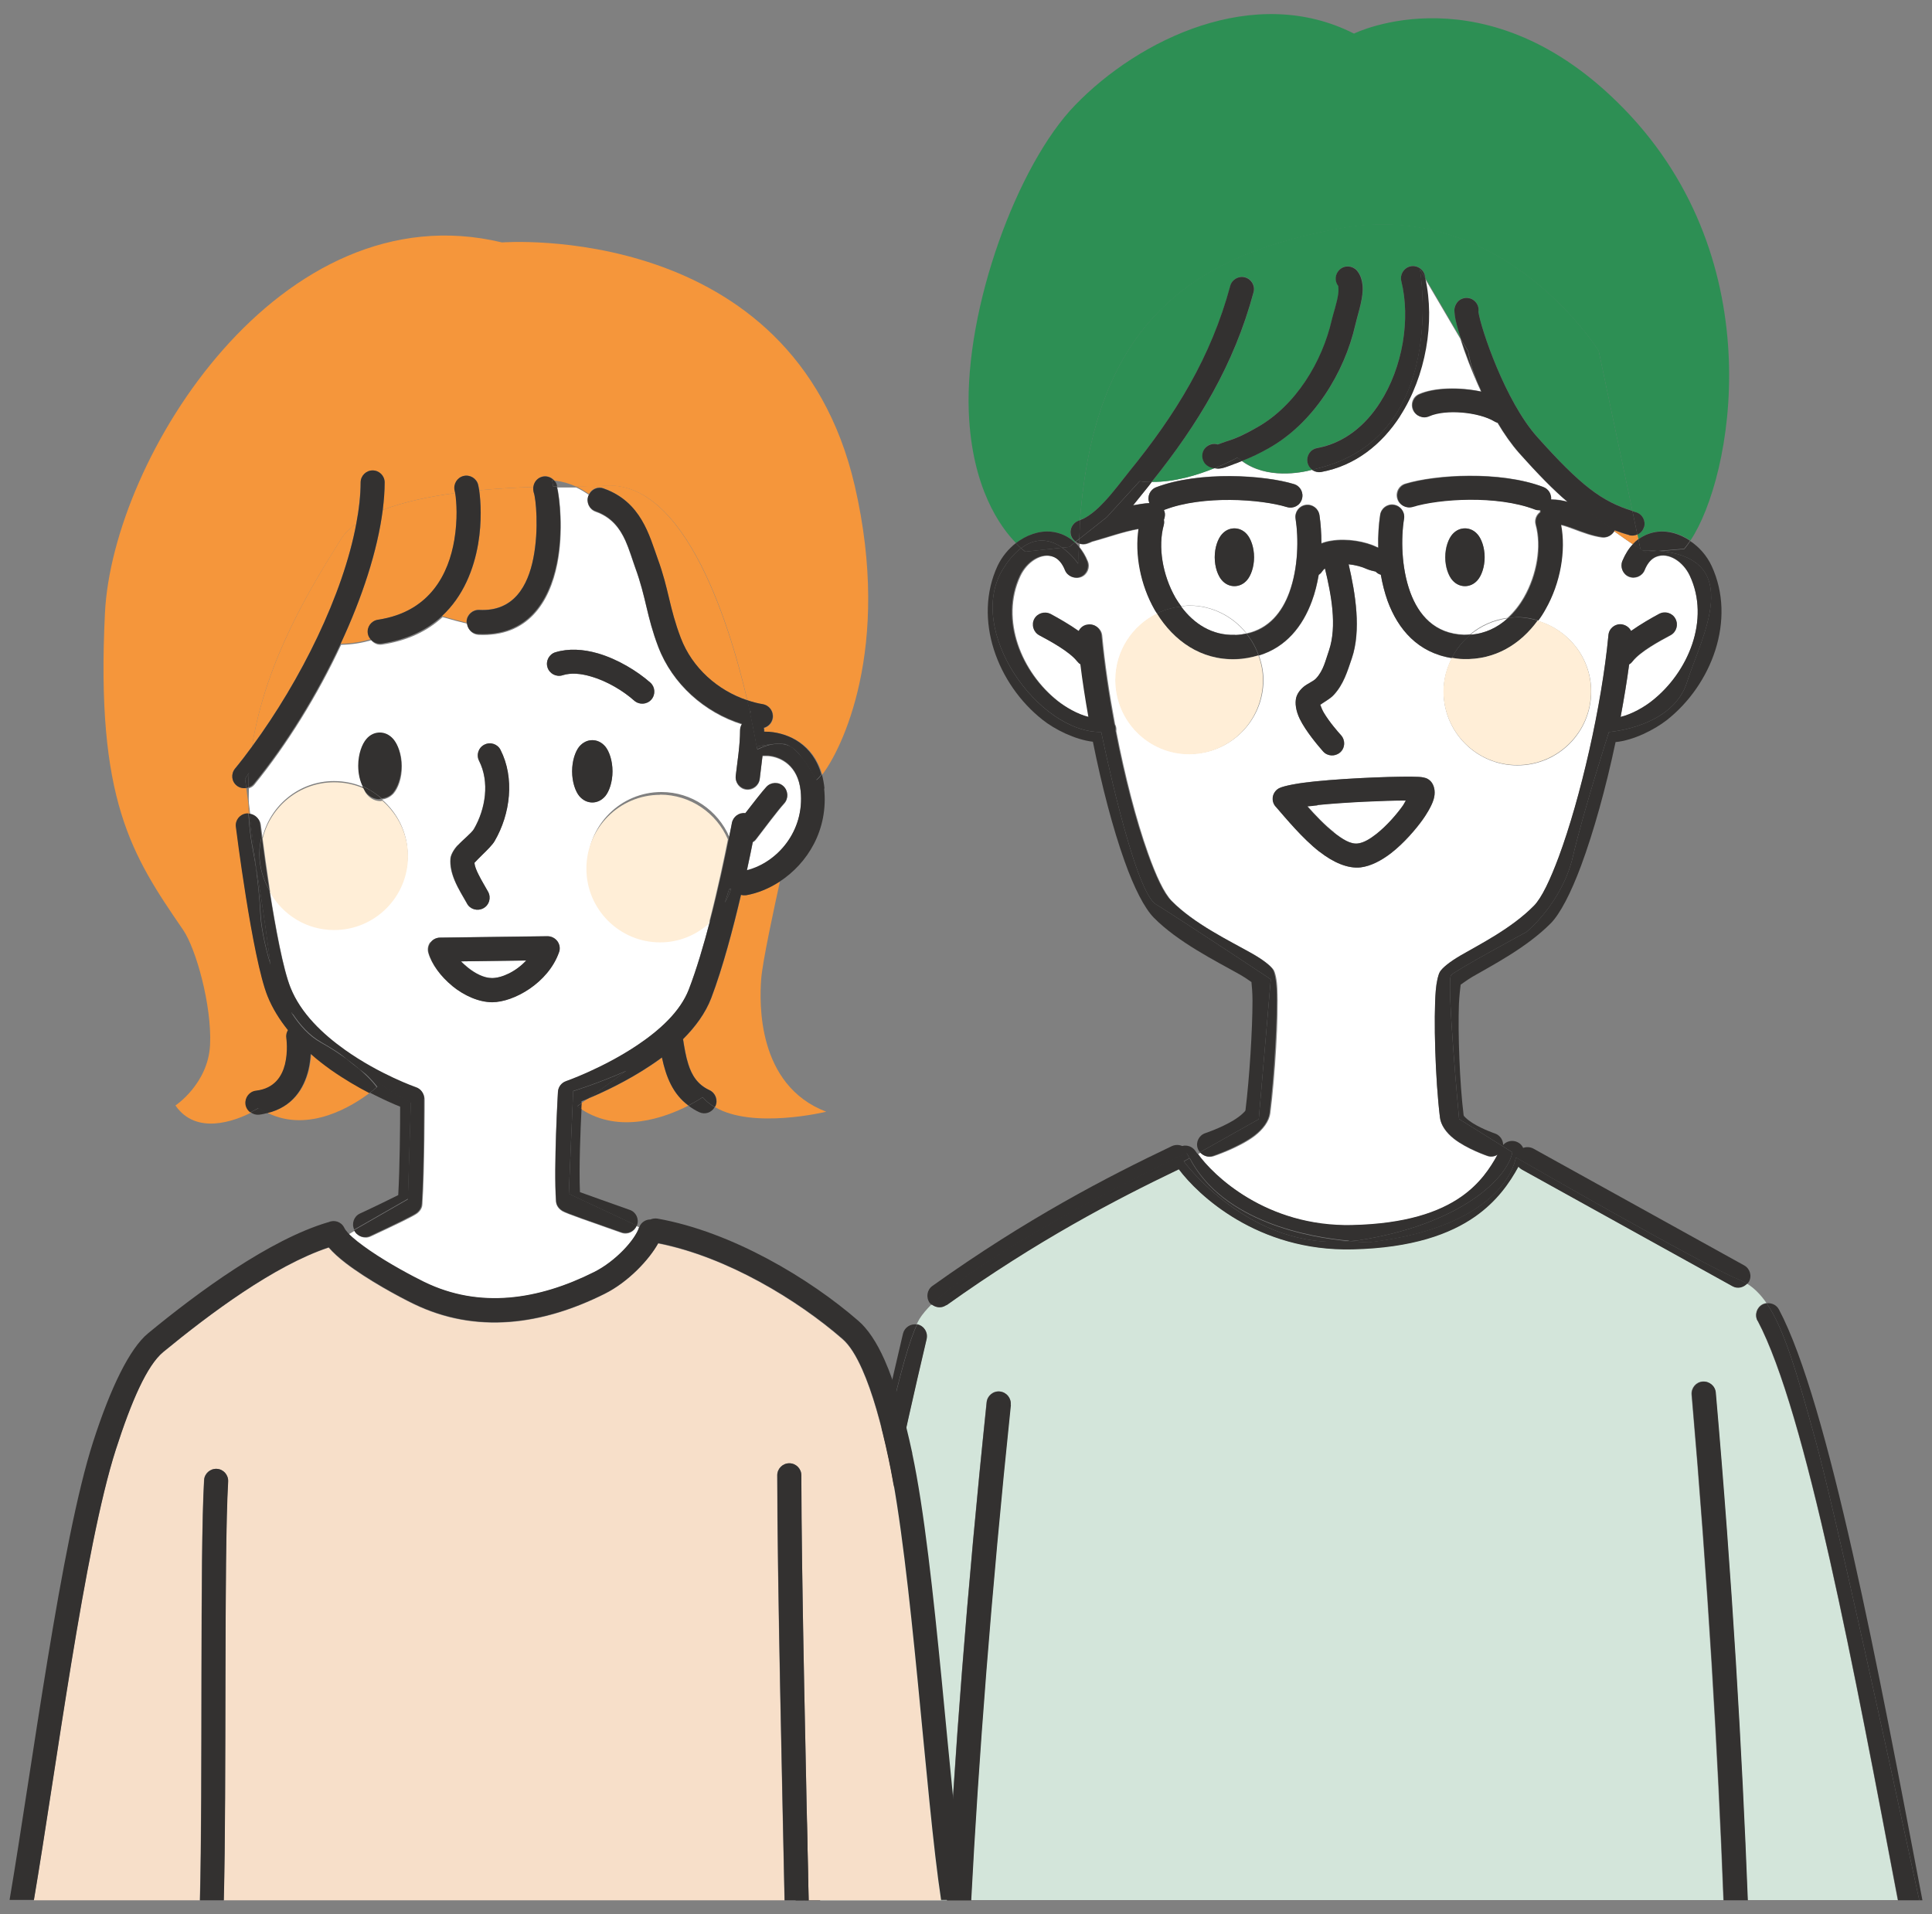 <svg width="111" height="110" viewBox="0 0 111 110" fill="none" xmlns="http://www.w3.org/2000/svg">
<rect x="0" y="0" width="111" height="110" fill="#808080" stroke="none"/>
<g clip-path="url(#clip0_2001_945)">
<path d="M77.69 70.41C80.75 70.34 82.69 69.67 83.97 68.77C85.02 68.03 85.61 67.15 86.04 66.36C85.87 66.46 85.66 66.5 85.46 66.43C85.46 66.43 84.28 66.03 83.53 65.44C83.08 65.09 82.78 64.65 82.73 64.22C82.46 62.01 82.36 58.52 82.49 56.93C82.53 56.39 82.63 56.02 82.72 55.87C82.86 55.63 83.28 55.29 83.91 54.92C85.01 54.28 86.84 53.37 88.13 52.06C88.58 51.6 89.06 50.58 89.56 49.24C90.81 45.88 92.03 40.59 92.41 36.51C92.45 36.13 92.78 35.85 93.16 35.89C93.41 35.91 93.61 36.06 93.71 36.27C94.26 35.88 94.88 35.53 95.32 35.29C95.66 35.11 96.08 35.24 96.26 35.57C96.44 35.91 96.31 36.33 95.98 36.51C95.34 36.85 94.24 37.45 93.8 38.01C93.74 38.08 93.68 38.14 93.6 38.19C93.47 39.17 93.3 40.19 93.11 41.21C93.77 41.05 94.47 40.64 94.91 40.29C97.01 38.64 98.26 35.62 97.09 33.1C96.71 32.28 95.86 31.72 95.16 32C94.88 32.11 94.65 32.37 94.49 32.77C94.35 33.12 93.94 33.29 93.59 33.15C93.24 33.01 93.07 32.6 93.21 32.25C93.37 31.85 93.58 31.53 93.82 31.28C93.53 31.09 93.16 30.83 92.73 30.52C92.6 30.77 92.32 30.93 92.02 30.89C91.47 30.81 90.93 30.61 90.4 30.41C90.15 30.32 89.9 30.22 89.65 30.17C89.94 31.67 89.63 33.53 88.76 35.04C88.63 35.26 88.49 35.47 88.35 35.68C90.12 36.19 91.42 37.81 91.42 39.74C91.42 42.08 89.52 43.98 87.18 43.98C84.84 43.98 82.94 42.08 82.94 39.74C82.94 39.04 83.12 38.4 83.42 37.82C81.47 37.51 80.33 36.17 79.73 34.54C79.55 34.06 79.42 33.54 79.34 33.03C79.23 33 79.12 32.94 79.04 32.85C78.93 32.83 78.66 32.76 78.53 32.7C78.25 32.57 77.88 32.47 77.49 32.43C77.88 34.13 78.22 36.23 77.67 37.84C77.41 38.6 77.2 39.32 76.64 39.93C76.53 40.05 76.36 40.17 76.18 40.29C76.09 40.34 75.96 40.44 75.86 40.5C75.9 40.61 75.98 40.81 76.06 40.95C76.38 41.49 76.86 42.04 77.06 42.26C77.31 42.55 77.29 42.98 77 43.24C76.71 43.49 76.28 43.47 76.02 43.18C75.75 42.88 75.03 42.03 74.68 41.31C74.46 40.85 74.39 40.41 74.48 40.09C74.54 39.87 74.68 39.65 74.92 39.46C75.13 39.28 75.48 39.14 75.62 38.99C76.05 38.53 76.16 37.96 76.36 37.39C76.84 35.98 76.49 34.15 76.13 32.67C76.06 32.72 76.01 32.78 75.96 32.85C75.91 32.93 75.84 32.99 75.77 33.04C75.68 33.55 75.56 34.06 75.38 34.54C74.85 35.99 73.89 37.2 72.33 37.67C72.49 38.11 72.59 38.58 72.59 39.07C72.59 41.41 70.69 43.31 68.35 43.31C66.01 43.31 64.11 41.41 64.11 39.07C64.11 37.4 65.09 35.96 66.5 35.27C66.45 35.19 66.4 35.12 66.36 35.05C65.54 33.62 65.21 31.86 65.44 30.4C64.53 30.56 63.66 30.89 62.76 31.13C62.66 31.18 62.56 31.22 62.46 31.25C62.31 31.3 62.17 31.29 62.03 31.25C62.03 31.31 62.03 31.38 62.03 31.44C62.21 31.66 62.38 31.93 62.51 32.26C62.65 32.61 62.48 33.02 62.13 33.16C61.78 33.3 61.37 33.13 61.23 32.78C61.07 32.38 60.84 32.12 60.56 32.01C59.86 31.73 59.01 32.29 58.63 33.11C57.46 35.62 58.71 38.65 60.81 40.3C61.24 40.64 61.92 41.05 62.58 41.21C62.4 40.19 62.24 39.17 62.12 38.19C62.05 38.15 61.98 38.09 61.93 38.02C61.5 37.46 60.39 36.86 59.75 36.52C59.41 36.34 59.29 35.92 59.47 35.58C59.65 35.24 60.07 35.12 60.41 35.3C60.86 35.54 61.48 35.9 62.02 36.28C62.12 36.08 62.33 35.93 62.57 35.9C62.95 35.86 63.29 36.14 63.33 36.52C63.48 38.12 63.74 39.87 64.07 41.62C64.11 41.69 64.13 41.76 64.14 41.84C64.14 41.9 64.15 41.96 64.14 42.02C64.64 44.6 65.29 47.13 65.97 49.03C66.43 50.33 66.89 51.32 67.34 51.78C68.63 53.09 70.67 54.08 71.89 54.76C72.59 55.15 73.05 55.52 73.19 55.75C73.27 55.9 73.37 56.27 73.39 56.82C73.47 58.39 73.26 61.86 72.99 63.96C72.93 64.42 72.59 64.9 72.06 65.3C71.16 65.97 69.73 66.44 69.73 66.44C69.46 66.53 69.17 66.44 68.99 66.23L68.84 66.31C69.7 67.53 72.76 70.53 77.73 70.42L77.69 70.41ZM73.3 46.35C73.16 46.19 73.1 45.97 73.14 45.76C73.18 45.55 73.32 45.37 73.52 45.28C73.81 45.14 74.58 44.99 75.56 44.9C77.62 44.69 80.67 44.59 81.52 44.64C81.73 44.65 81.87 44.69 81.93 44.71C82.13 44.78 82.22 44.91 82.28 44.99C82.43 45.22 82.48 45.56 82.37 45.94C82.24 46.36 81.88 46.9 81.75 47.09C81.35 47.65 80.68 48.44 79.93 49.02C79.36 49.46 78.75 49.77 78.18 49.84C77.45 49.93 76.61 49.56 75.82 48.94C74.84 48.17 73.91 47.04 73.31 46.35H73.3Z" fill="white"/>
<path d="M76.66 47.85C77.12 48.21 77.58 48.51 78.01 48.46C78.36 48.42 78.72 48.19 79.07 47.92C79.7 47.43 80.27 46.75 80.61 46.27C80.64 46.22 80.71 46.12 80.77 45.99C79.55 45.99 77.3 46.09 75.69 46.25C75.48 46.27 75.29 46.29 75.11 46.31C75.57 46.83 76.11 47.4 76.66 47.83V47.85Z" fill="white"/>
<path d="M80.44 23.91C79.39 25.54 77.86 26.76 75.91 27.12C75.72 27.16 75.53 27.11 75.38 27C74.71 27.18 72.77 27.55 71.34 26.49C71.18 26.55 71.04 26.62 70.87 26.67C70.7 26.72 70.38 26.88 70.12 26.91C70 26.93 69.89 26.91 69.78 26.9C68.82 27.29 67.48 27.71 66.17 27.69C66.1 27.78 66.04 27.86 65.97 27.95C65.7 28.28 65.41 28.65 65.1 29.03C65.41 28.97 65.72 28.92 66.04 28.9C66.04 28.9 66.04 28.88 66.03 28.88C65.89 28.52 66.07 28.12 66.43 27.99C68.91 27.05 72.65 27.29 74.34 27.81C74.71 27.92 74.91 28.31 74.8 28.67C74.69 29.04 74.3 29.24 73.94 29.13C72.44 28.67 69.12 28.44 66.92 29.28C66.9 29.28 66.88 29.29 66.87 29.3C66.91 29.38 66.93 29.46 66.93 29.55C66.93 29.66 66.91 29.77 66.87 29.86C66.89 29.96 66.89 30.07 66.86 30.17C66.52 31.41 66.79 33.03 67.53 34.33C67.63 34.51 67.75 34.68 67.87 34.84C68.02 34.82 68.17 34.79 68.33 34.79C69.67 34.79 70.85 35.42 71.62 36.39C72.91 36.11 73.66 35.15 74.07 34.03C74.6 32.59 74.61 30.89 74.43 29.79C74.37 29.41 74.63 29.06 75.01 29C75.39 28.94 75.74 29.2 75.8 29.58C75.87 30.05 75.92 30.61 75.91 31.21C76.09 31.14 76.28 31.09 76.48 31.06C77.39 30.91 78.45 31.1 79.12 31.43C79.14 31.43 79.16 31.45 79.18 31.45C79.16 30.75 79.21 30.11 79.29 29.57C79.35 29.19 79.7 28.93 80.08 28.99C80.46 29.05 80.72 29.4 80.66 29.78C80.49 30.89 80.5 32.58 81.02 34.02C81.5 35.32 82.42 36.41 84.11 36.46C84.23 36.46 84.35 36.46 84.47 36.44C85.07 35.94 85.8 35.61 86.61 35.5C86.98 35.16 87.3 34.75 87.55 34.31C88.29 33.01 88.56 31.39 88.22 30.15C88.14 29.87 88.25 29.58 88.47 29.42C88.47 29.4 88.47 29.38 88.47 29.36C88.47 29.34 88.47 29.32 88.47 29.3C88.37 29.31 88.26 29.3 88.15 29.26C85.95 28.42 82.64 28.65 81.13 29.11C80.76 29.22 80.38 29.02 80.27 28.65C80.16 28.28 80.36 27.9 80.73 27.79C82.43 27.27 86.16 27.03 88.64 27.97C88.94 28.08 89.12 28.39 89.08 28.69C89.11 28.69 89.13 28.69 89.16 28.69C89.45 28.69 89.74 28.74 90.03 28.82C89.24 28.15 88.36 27.25 87.25 26.01C86.82 25.52 86.4 24.92 86.02 24.28C85.95 24.26 85.89 24.24 85.83 24.2C84.93 23.66 83.05 23.48 82.08 23.9C81.73 24.05 81.32 23.9 81.17 23.55C81.02 23.2 81.17 22.79 81.52 22.64C82.4 22.25 83.86 22.23 85.08 22.49C85.07 22.46 85.05 22.43 85.04 22.4C85.03 22.38 85.02 22.35 85.01 22.33C84.53 21.29 84.15 20.27 83.9 19.47L81.85 15.98C82.41 18.46 81.9 21.59 80.4 23.9L80.44 23.91ZM71.64 33.34C71.43 33.58 71.17 33.68 70.92 33.68C70.67 33.68 70.41 33.58 70.2 33.34C69.98 33.09 69.79 32.6 69.79 32.02C69.79 31.44 69.98 30.95 70.2 30.7C70.41 30.46 70.67 30.36 70.92 30.36C71.17 30.36 71.43 30.46 71.64 30.7C71.86 30.95 72.05 31.44 72.05 32.02C72.05 32.6 71.86 33.09 71.64 33.34ZM83.44 30.7C83.65 30.46 83.91 30.36 84.16 30.36C84.41 30.36 84.67 30.46 84.88 30.7C85.1 30.95 85.29 31.44 85.29 32.02C85.29 32.6 85.1 33.09 84.88 33.34C84.67 33.58 84.41 33.68 84.16 33.68C83.91 33.68 83.65 33.58 83.44 33.34C83.22 33.09 83.03 32.6 83.03 32.02C83.03 31.44 83.22 30.95 83.44 30.7Z" fill="white"/>
<path d="M60.39 30.55C60.88 30.6 61.35 30.79 61.75 31.17L61.79 31.13C61.68 31.05 61.58 30.95 61.54 30.81C61.41 30.45 61.6 30.05 61.96 29.93C61.99 29.92 62.02 29.91 62.05 29.9C62.89 18.61 68.42 14.64 77.12 13.11C86.43 11.47 91.85 20.17 91.85 20.17L93.79 29.37C93.85 29.39 93.91 29.41 93.98 29.43C94.35 29.53 94.56 29.92 94.46 30.28C94.4 30.48 94.26 30.63 94.08 30.71L94.14 30.98C94.49 30.72 94.89 30.58 95.29 30.54C95.9 30.48 96.55 30.68 97.12 31.06C99.52 27.48 101.87 15.08 93.32 6.27C85.44 -1.86 77.79 1.93 77.79 1.93C72.08 -0.97 65.44 2.24 61.76 6.05C58.45 9.47 55.43 17.69 55.66 23.67C55.83 28.04 57.49 30.31 58.38 31.21C58.99 30.73 59.72 30.48 60.41 30.55H60.39Z" fill="#2D8F54"/>
<path d="M62.25 29.8C62.7 29.57 63.11 29.19 63.49 28.79C64.02 28.22 64.48 27.59 64.89 27.08C67.55 23.8 69.59 20.5 70.69 16.42C70.79 16.05 71.17 15.83 71.54 15.93C71.91 16.03 72.13 16.41 72.03 16.78C70.91 20.95 68.86 24.34 66.17 27.69C67.48 27.71 68.83 27.29 69.78 26.9C69.63 26.88 69.5 26.83 69.39 26.76C69.07 26.55 68.99 26.11 69.2 25.8C69.37 25.54 69.69 25.44 69.98 25.53C70.09 25.49 70.38 25.38 70.48 25.35C71.12 25.16 71.65 24.87 72.23 24.55C74.46 23.3 75.98 20.78 76.53 18.35C76.6 18.03 76.83 17.39 76.9 16.84C76.92 16.7 76.9 16.47 76.9 16.43C76.67 16.15 76.71 15.73 76.98 15.48C77.26 15.22 77.7 15.25 77.96 15.53C78.19 15.79 78.32 16.19 78.3 16.66C78.28 17.33 77.97 18.22 77.88 18.64C77.25 21.43 75.47 24.3 72.91 25.74C72.39 26.03 71.89 26.27 71.36 26.48C72.78 27.54 74.73 27.17 75.4 26.99C75.26 26.89 75.15 26.74 75.12 26.55C75.05 26.17 75.3 25.81 75.67 25.74C77.23 25.45 78.44 24.45 79.28 23.14C80.6 21.1 81.05 18.31 80.51 16.14C80.42 15.77 80.65 15.39 81.02 15.3C81.39 15.21 81.77 15.44 81.86 15.81C81.87 15.86 81.88 15.92 81.89 15.98L83.94 19.47C83.84 19.15 83.75 18.86 83.69 18.63C83.59 18.22 83.55 17.93 83.56 17.8C83.57 17.58 83.66 17.45 83.72 17.37C83.96 17.07 84.39 17.02 84.69 17.26C84.89 17.42 84.98 17.67 84.94 17.91C85.08 18.88 86.48 23.04 88.31 25.09C90.8 27.89 92.02 28.81 93.79 29.35L91.85 20.15C91.85 20.15 86.43 11.45 77.12 13.09C68.42 14.62 62.89 18.59 62.05 29.88C62.11 29.84 62.17 29.81 62.23 29.8H62.25Z" fill="#2D8F54"/>
<path d="M94.13 30.98L94.07 30.71C93.93 30.78 93.76 30.8 93.6 30.75C93.3 30.67 93.02 30.57 92.74 30.47C92.74 30.48 92.72 30.49 92.72 30.51C93.15 30.82 93.52 31.07 93.81 31.27C93.91 31.16 94.02 31.07 94.13 30.98Z" fill="#F5963B"/>
<path d="M85.05 22.35C85.05 22.35 85.07 22.4 85.08 22.42C85.07 22.4 85.06 22.37 85.05 22.35Z" fill="#F5963B"/>
<path d="M53.23 76.94C50.34 89.19 48.4 99.94 47.11 109.19H54.4C54.82 101.15 55.53 91.64 56.68 80.57C56.72 80.19 57.06 79.91 57.44 79.95C57.82 79.99 58.1 80.33 58.06 80.71C56.91 91.72 56.2 101.19 55.78 109.18H99.01C98.68 100.72 98.12 90.93 97.18 80.13C97.15 79.75 97.43 79.41 97.81 79.38C98.19 79.35 98.53 79.63 98.56 80.01C99.51 90.86 100.07 100.68 100.4 109.18H109.03C106.56 96.14 103.76 81.16 100.97 75.88C100.79 75.54 100.92 75.12 101.26 74.94C101.33 74.9 101.41 74.88 101.49 74.87C101.15 74.38 100.78 74.01 100.36 73.75C100.15 73.97 99.81 74.04 99.53 73.89L87.42 67.18C87.34 67.14 87.28 67.08 87.23 67.02C86.72 67.96 86 69 84.75 69.88C83.31 70.89 81.14 71.69 77.7 71.77C72.23 71.9 68.81 68.64 67.72 67.17C64.05 68.92 59.6 71.25 54.36 74.99C54.1 75.18 53.76 75.14 53.52 74.95C53.23 75.24 52.99 75.52 52.83 75.78C52.78 75.86 52.73 75.97 52.67 76.08C52.68 76.08 52.69 76.08 52.7 76.08C53.07 76.17 53.3 76.54 53.22 76.91L53.23 76.94Z" fill="#D3E5DA"/>
<path d="M68.32 34.8C68.16 34.8 68.02 34.83 67.86 34.85C68.58 35.83 69.63 36.53 70.97 36.48C71.2 36.48 71.41 36.44 71.61 36.4C70.83 35.43 69.65 34.8 68.32 34.8Z" fill="white"/>
<path d="M86.621 35.53C85.811 35.64 85.081 35.97 84.481 36.47C85.32 36.41 86.04 36.06 86.621 35.53Z" fill="white"/>
<path d="M68.18 66.25C68.23 66.36 68.3 66.45 68.35 66.56L68.8 66.31C68.76 66.25 68.72 66.2 68.69 66.15C68.52 65.89 68.21 65.77 67.92 65.85C67.74 65.77 67.53 65.77 67.34 65.85C63.58 67.64 58.99 70.02 53.57 73.89C53.26 74.11 53.19 74.54 53.41 74.86C53.45 74.91 53.49 74.94 53.54 74.98C56.92 71.58 68.18 66.26 68.18 66.26V66.25Z" fill="#333130"/>
<path d="M61.75 31.17L61.43 31.43L61.03 31.47C61.59 31.86 61.95 32.39 61.95 32.39C61.95 32.05 61.98 31.74 61.99 31.42C61.92 31.33 61.84 31.24 61.76 31.17H61.75Z" fill="#333130"/>
<path d="M110.27 109.19H110.45C107.93 95.96 105.05 80.62 102.21 75.25C102.07 74.98 101.78 74.85 101.5 74.89C102.49 76.33 103.22 78.8 104.32 82.81C105.37 86.63 108.32 100.13 110.27 109.19Z" fill="#333130"/>
<path d="M52.68 76.11C52.32 76.04 51.97 76.27 51.88 76.63C48.96 89 47.01 99.86 45.71 109.2H46.21C47.91 98.06 50.99 79.65 52.68 76.11Z" fill="#333130"/>
<path d="M94.27 31.62C94.27 31.62 94.32 31.62 94.35 31.62C94.32 31.6 94.29 31.58 94.26 31.56V31.62H94.27Z" fill="#333130"/>
<path d="M73.01 56.27C73.01 56.27 67.7 52.75 66.41 51.96C65.12 51.17 63.27 42.06 63.27 42.06C59.67 42.13 55.44 36.2 57.63 32.69C57.98 32.13 58.32 31.76 58.66 31.5C58.58 31.43 58.47 31.33 58.36 31.21C57.94 31.54 57.57 31.98 57.32 32.5C55.88 35.59 57.32 39.33 59.9 41.36C60.59 41.91 61.76 42.5 62.79 42.62C63.3 45.16 63.94 47.61 64.61 49.48C65.16 51.03 65.76 52.19 66.29 52.73C67.67 54.13 69.85 55.22 71.15 55.95C71.46 56.12 71.78 56.34 71.9 56.43C71.92 56.6 71.96 57.06 71.96 57.5C71.96 59.19 71.78 61.99 71.56 63.77C71.56 63.84 71.48 63.9 71.42 63.96C71.27 64.11 71.07 64.25 70.86 64.38C70.13 64.82 69.25 65.11 69.25 65.11C68.89 65.23 68.69 65.62 68.81 65.98C68.84 66.07 68.89 66.15 68.94 66.21L72.32 64.31L73.01 56.27Z" fill="#333130"/>
<path d="M95.25 31.65C100.36 32.08 97.7 36.7 96.93 39.18C96.11 41.81 92.44 42.06 92.44 42.06C92.44 42.06 91 46.51 90.37 49.21C89.74 51.9 87.7 53.55 87.7 53.55C87.7 53.55 83.64 55.74 83.37 56.03C83.09 56.32 83.83 64.3 83.83 64.3L86.89 66.21C86.62 67.67 83.97 70.36 77.99 71.28C77.82 71.31 77.66 71.31 77.5 71.32C78.2 71.38 78.65 71.39 78.65 71.39C86.61 70.46 87.09 66.51 87.09 66.51C87.09 66.51 97.8 72.67 99.84 73.5C100.03 73.58 100.2 73.67 100.37 73.78C100.41 73.74 100.45 73.7 100.48 73.65C100.67 73.32 100.54 72.89 100.21 72.71L88.1 66C87.91 65.9 87.69 65.89 87.51 65.96C87.45 65.82 87.34 65.7 87.19 65.63C86.9 65.49 86.56 65.56 86.36 65.79C86.36 65.5 86.18 65.23 85.89 65.13C85.89 65.13 85.2 64.9 84.62 64.54C84.46 64.44 84.31 64.33 84.19 64.21C84.15 64.17 84.1 64.13 84.09 64.08C83.86 62.22 83.76 59.4 83.82 57.7C83.84 57.23 83.9 56.74 83.92 56.58C84.02 56.51 84.32 56.29 84.59 56.13C85.76 55.45 87.71 54.45 89.1 53.05C89.63 52.51 90.25 51.33 90.84 49.74C91.56 47.8 92.27 45.25 92.82 42.64C93.86 42.54 95.05 41.93 95.76 41.38C98.34 39.35 99.77 35.61 98.34 32.52C98.06 31.92 97.62 31.43 97.11 31.09C97 31.26 96.88 31.42 96.77 31.55L95.25 31.68V31.65Z" fill="#333130"/>
<path d="M61.8 31.13C61.86 31.17 61.93 31.21 62 31.23C62 31.14 62 31.05 62.01 30.97L61.8 31.14V31.13Z" fill="#333130"/>
<path d="M75.81 48.94C76.6 49.56 77.44 49.92 78.17 49.84C78.74 49.77 79.35 49.46 79.92 49.02C80.66 48.44 81.34 47.65 81.74 47.09C81.88 46.9 82.24 46.36 82.36 45.94C82.48 45.56 82.42 45.22 82.27 44.99C82.22 44.91 82.12 44.79 81.92 44.71C81.86 44.69 81.72 44.65 81.51 44.64C80.66 44.59 77.6 44.69 75.55 44.9C74.57 45 73.8 45.15 73.51 45.28C73.32 45.37 73.18 45.55 73.13 45.76C73.09 45.97 73.14 46.19 73.29 46.35C73.89 47.04 74.82 48.17 75.8 48.94H75.81ZM75.69 46.26C77.3 46.1 79.55 46 80.77 46C80.7 46.12 80.64 46.23 80.61 46.28C80.27 46.76 79.7 47.43 79.07 47.93C78.72 48.2 78.36 48.43 78.01 48.47C77.58 48.52 77.13 48.22 76.66 47.86C76.11 47.43 75.57 46.86 75.11 46.34C75.29 46.32 75.48 46.3 75.69 46.28V46.26Z" fill="#333130"/>
<path d="M85.08 22.42C85.08 22.42 85.11 22.48 85.12 22.51C83.9 22.25 82.44 22.27 81.56 22.66C81.21 22.81 81.05 23.22 81.21 23.57C81.36 23.92 81.77 24.08 82.12 23.92C83.08 23.5 84.97 23.68 85.87 24.22C85.93 24.26 85.99 24.28 86.06 24.3C86.44 24.95 86.86 25.54 87.29 26.03C88.39 27.27 89.28 28.17 90.07 28.84C89.78 28.76 89.49 28.72 89.2 28.71C89.17 28.71 89.14 28.71 89.12 28.71C89.15 28.4 88.98 28.1 88.68 27.99C86.2 27.05 82.46 27.29 80.77 27.81C80.4 27.92 80.2 28.31 80.31 28.67C80.42 29.04 80.81 29.24 81.17 29.13C82.67 28.67 85.99 28.44 88.19 29.28C88.29 29.32 88.4 29.33 88.51 29.32C88.51 29.34 88.51 29.36 88.51 29.38C88.51 29.4 88.51 29.42 88.51 29.44C88.29 29.61 88.18 29.89 88.26 30.17C88.6 31.41 88.33 33.03 87.59 34.33C87.33 34.78 87.02 35.18 86.65 35.52C86.83 35.5 87.02 35.46 87.21 35.46C87.62 35.46 88.01 35.54 88.39 35.65C88.54 35.45 88.68 35.23 88.8 35.01C89.66 33.5 89.98 31.64 89.69 30.14C89.94 30.2 90.19 30.29 90.44 30.38C90.97 30.58 91.51 30.79 92.06 30.86C92.36 30.9 92.63 30.74 92.77 30.49C90.53 28.88 86.77 25.82 85.13 22.4L85.08 22.42Z" fill="#333130"/>
<path d="M69.68 66.42C69.68 66.42 71.1 65.94 72.01 65.28C72.54 64.89 72.89 64.41 72.94 63.94C73.2 61.85 73.41 58.37 73.34 56.8C73.31 56.25 73.22 55.88 73.14 55.73C73 55.49 72.54 55.13 71.84 54.74C70.62 54.05 68.58 53.07 67.29 51.76C66.84 51.31 66.39 50.31 65.92 49.01C65.24 47.11 64.59 44.58 64.09 42C64.09 41.94 64.09 41.88 64.09 41.82C64.08 41.74 64.05 41.67 64.02 41.6C63.69 39.86 63.43 38.1 63.28 36.5C63.24 36.12 62.91 35.84 62.52 35.88C62.27 35.9 62.07 36.05 61.97 36.26C61.42 35.87 60.8 35.52 60.36 35.28C60.02 35.1 59.6 35.23 59.42 35.56C59.24 35.9 59.37 36.32 59.7 36.5C60.34 36.84 61.44 37.44 61.88 38C61.94 38.07 62 38.13 62.07 38.17C62.19 39.15 62.35 40.17 62.53 41.19C61.88 41.03 61.2 40.62 60.76 40.28C58.66 38.63 57.41 35.61 58.58 33.09C58.96 32.27 59.81 31.71 60.51 31.99C60.79 32.1 61.02 32.36 61.18 32.76C61.32 33.11 61.73 33.28 62.08 33.14C62.43 33 62.6 32.59 62.46 32.24C62.33 31.91 62.16 31.65 61.98 31.42C61.97 31.75 61.94 32.05 61.94 32.39C61.94 32.39 61.58 31.86 61.02 31.47L58.9 31.7C58.9 31.7 58.81 31.63 58.66 31.5C58.32 31.76 57.98 32.13 57.63 32.69C55.44 36.2 59.67 42.12 63.27 42.06C63.27 42.06 65.12 51.17 66.41 51.96C67.7 52.75 73.01 56.27 73.01 56.27L72.32 64.31L68.94 66.21C69.12 66.42 69.41 66.51 69.68 66.42Z" fill="#333130"/>
<path d="M77.5 71.32C77.66 71.3 77.82 71.3 77.99 71.28C83.97 70.36 86.62 67.67 86.89 66.21L83.83 64.3C83.83 64.3 83.09 56.33 83.37 56.03C83.65 55.74 87.7 53.55 87.7 53.55C87.7 53.55 89.74 51.91 90.37 49.21C91 46.52 92.44 42.06 92.44 42.06C92.44 42.06 96.11 41.81 96.93 39.18C97.71 36.7 100.36 32.07 95.25 31.65L94.5 31.71C94.5 31.71 94.44 31.67 94.35 31.61C94.32 31.61 94.3 31.61 94.27 31.61V31.55C94.15 31.48 94 31.38 93.82 31.26C93.58 31.51 93.38 31.83 93.21 32.23C93.07 32.58 93.24 32.99 93.59 33.13C93.94 33.27 94.35 33.1 94.49 32.75C94.65 32.35 94.88 32.09 95.16 31.98C95.86 31.7 96.71 32.26 97.09 33.08C98.26 35.59 97.01 38.62 94.91 40.27C94.47 40.62 93.77 41.03 93.11 41.19C93.3 40.16 93.47 39.15 93.6 38.17C93.68 38.13 93.74 38.07 93.8 37.99C94.23 37.43 95.34 36.83 95.98 36.49C96.32 36.31 96.44 35.89 96.26 35.55C96.08 35.21 95.66 35.09 95.32 35.27C94.87 35.51 94.25 35.87 93.71 36.25C93.61 36.05 93.4 35.9 93.16 35.87C92.78 35.83 92.44 36.11 92.41 36.49C92.02 40.58 90.8 45.86 89.56 49.22C89.06 50.56 88.58 51.58 88.13 52.04C86.84 53.35 85.01 54.26 83.91 54.9C83.28 55.27 82.86 55.61 82.72 55.85C82.64 56 82.54 56.37 82.49 56.91C82.36 58.5 82.46 62 82.73 64.2C82.78 64.63 83.08 65.06 83.53 65.42C84.28 66.01 85.46 66.41 85.46 66.41C85.66 66.48 85.87 66.45 86.04 66.34C85.61 67.13 85.02 68.01 83.97 68.75C82.69 69.65 80.75 70.32 77.69 70.39C72.73 70.5 69.66 67.5 68.8 66.28L68.35 66.53C70.27 70.21 75.25 71.09 77.51 71.29L77.5 71.32Z" fill="#333130"/>
<path d="M70.92 30.36C70.67 30.36 70.41 30.46 70.2 30.7C69.98 30.95 69.79 31.44 69.79 32.02C69.79 32.6 69.98 33.09 70.2 33.34C70.41 33.58 70.67 33.68 70.92 33.68C71.17 33.68 71.43 33.58 71.64 33.34C71.86 33.09 72.05 32.6 72.05 32.02C72.05 31.44 71.86 30.95 71.64 30.7C71.43 30.46 71.17 30.36 70.92 30.36Z" fill="#333130"/>
<path d="M84.48 36.47C84.36 36.47 84.24 36.49 84.12 36.49C82.43 36.43 81.51 35.35 81.03 34.05C80.5 32.61 80.49 30.91 80.67 29.81C80.73 29.43 80.47 29.08 80.09 29.02C79.71 28.96 79.36 29.22 79.3 29.6C79.22 30.13 79.17 30.78 79.19 31.48C79.17 31.48 79.15 31.47 79.13 31.46C78.46 31.13 77.4 30.94 76.49 31.09C76.29 31.12 76.1 31.17 75.92 31.24C75.92 30.64 75.88 30.08 75.81 29.61C75.75 29.23 75.4 28.97 75.02 29.03C74.64 29.09 74.38 29.44 74.44 29.82C74.61 30.93 74.6 32.62 74.08 34.06C73.67 35.18 72.92 36.15 71.63 36.42C71.93 36.79 72.16 37.21 72.32 37.66C73.88 37.19 74.84 35.98 75.37 34.53C75.55 34.05 75.67 33.54 75.76 33.03C75.83 32.98 75.9 32.92 75.95 32.84C76 32.77 76.05 32.71 76.12 32.66C76.48 34.15 76.83 35.97 76.35 37.38C76.15 37.95 76.04 38.52 75.61 38.98C75.47 39.14 75.12 39.28 74.91 39.45C74.68 39.64 74.53 39.86 74.47 40.08C74.39 40.4 74.45 40.84 74.67 41.3C75.02 42.02 75.74 42.86 76.01 43.17C76.26 43.46 76.7 43.48 76.99 43.23C77.28 42.98 77.3 42.54 77.05 42.25C76.85 42.03 76.37 41.48 76.05 40.94C75.97 40.81 75.89 40.61 75.85 40.49C75.94 40.43 76.08 40.34 76.17 40.28C76.36 40.16 76.53 40.04 76.63 39.92C77.19 39.31 77.4 38.59 77.66 37.83C78.21 36.22 77.88 34.12 77.48 32.42C77.87 32.46 78.24 32.56 78.52 32.69C78.65 32.75 78.93 32.82 79.03 32.84C79.12 32.93 79.22 32.99 79.33 33.02C79.42 33.53 79.55 34.04 79.72 34.53C80.32 36.16 81.46 37.5 83.41 37.81C83.67 37.3 84.03 36.85 84.48 36.48V36.47Z" fill="#333130"/>
<path d="M75.91 27.12C77.86 26.76 79.38 25.54 80.44 23.91C81.93 21.6 82.45 18.48 81.89 15.99L81.57 15.45C81.57 15.45 83.28 25.13 75.63 26.93C75.63 26.93 75.54 26.96 75.39 27C75.54 27.1 75.72 27.15 75.92 27.12H75.91Z" fill="#333130"/>
<path d="M84.35 20.2L83.93 19.49C84.19 20.29 84.57 21.31 85.04 22.35C84.71 21.65 84.46 20.93 84.35 20.2Z" fill="#333130"/>
<path d="M84.17 33.68C84.42 33.68 84.68 33.58 84.89 33.34C85.11 33.09 85.3 32.6 85.3 32.02C85.3 31.44 85.11 30.95 84.89 30.7C84.68 30.46 84.42 30.36 84.17 30.36C83.92 30.36 83.66 30.46 83.45 30.7C83.23 30.95 83.04 31.44 83.04 32.02C83.04 32.6 83.23 33.09 83.45 33.34C83.66 33.58 83.92 33.68 84.17 33.68Z" fill="#333130"/>
<path d="M67.53 34.34C66.79 33.04 66.52 31.42 66.86 30.18C66.89 30.08 66.89 29.97 66.87 29.87C66.91 29.77 66.93 29.67 66.93 29.56C66.93 29.47 66.9 29.38 66.87 29.31C66.89 29.31 66.91 29.3 66.92 29.29C69.12 28.45 72.43 28.68 73.94 29.14C74.31 29.25 74.69 29.05 74.8 28.68C74.91 28.31 74.71 27.93 74.34 27.82C72.64 27.3 68.91 27.06 66.43 28C66.07 28.14 65.89 28.54 66.03 28.89C66.03 28.89 66.03 28.91 66.04 28.91C65.72 28.93 65.41 28.98 65.1 29.04C65.41 28.66 65.7 28.29 65.97 27.96C66.04 27.87 66.1 27.79 66.17 27.7C65.94 27.7 65.7 27.69 65.48 27.65L63.59 29.72L62.01 30.97C62.01 31.06 62.01 31.15 62 31.23C62.14 31.27 62.28 31.28 62.43 31.23C62.53 31.19 62.63 31.15 62.73 31.11C63.63 30.86 64.5 30.54 65.41 30.38C65.19 31.84 65.51 33.59 66.33 35.03C66.37 35.11 66.43 35.18 66.47 35.25C66.9 35.04 67.37 34.91 67.87 34.85C67.75 34.69 67.64 34.52 67.53 34.34Z" fill="#333130"/>
<path d="M70.88 26.67C71.05 26.62 71.2 26.55 71.35 26.49C71.27 26.43 71.18 26.36 71.1 26.29C71.1 26.29 70.57 26.59 69.78 26.91C69.89 26.93 70 26.94 70.12 26.92C70.39 26.88 70.71 26.73 70.87 26.68L70.88 26.67Z" fill="#333130"/>
<path d="M95.28 30.55C94.88 30.59 94.48 30.73 94.13 30.99L94.25 31.57C94.25 31.57 94.32 31.61 94.34 31.63C94.67 31.63 94.96 31.63 95.24 31.66L96.76 31.53C96.87 31.4 96.99 31.24 97.1 31.07C96.53 30.69 95.88 30.49 95.27 30.55H95.28Z" fill="#333130"/>
<path d="M94.46 30.28C94.56 29.91 94.35 29.53 93.98 29.43C93.92 29.41 93.86 29.39 93.79 29.37L94.07 30.72C94.25 30.64 94.39 30.49 94.45 30.29L94.46 30.28Z" fill="#333130"/>
<path d="M62.06 29.89C62.06 29.89 62 29.91 61.97 29.92C61.61 30.05 61.42 30.44 61.55 30.8C61.6 30.94 61.69 31.04 61.8 31.12L62.01 30.95C62.03 30.59 62.04 30.22 62.06 29.88V29.89Z" fill="#333130"/>
<path d="M58.67 31.5C59.59 30.8 60.43 31.05 61.03 31.47L61.43 31.43L61.75 31.17C61.35 30.79 60.87 30.6 60.39 30.55C59.71 30.48 58.97 30.74 58.36 31.21C58.48 31.33 58.58 31.43 58.66 31.5H58.67Z" fill="#333130"/>
<path d="M94.5 31.72L95.25 31.66C94.97 31.64 94.67 31.62 94.35 31.63C94.44 31.69 94.5 31.73 94.5 31.73V31.72Z" fill="#333130"/>
<path d="M63.58 29.72L65.47 27.65C65.7 27.68 65.93 27.7 66.16 27.7C68.85 24.35 70.9 20.95 72.02 16.79C72.12 16.42 71.9 16.04 71.53 15.94C71.16 15.84 70.78 16.06 70.68 16.43C69.58 20.51 67.55 23.81 64.88 27.09C64.47 27.6 64 28.24 63.48 28.8C63.1 29.21 62.69 29.58 62.24 29.81C62.17 29.83 62.11 29.86 62.06 29.89C62.03 30.23 62.03 30.61 62.01 30.96L63.59 29.71L63.58 29.72Z" fill="#333130"/>
<path d="M93.6 30.75C93.76 30.8 93.93 30.77 94.07 30.71L93.79 29.36C92.03 28.82 90.81 27.9 88.31 25.1C86.48 23.05 85.08 18.88 84.94 17.92C84.98 17.68 84.89 17.43 84.69 17.27C84.39 17.03 83.95 17.08 83.72 17.38C83.66 17.46 83.57 17.6 83.56 17.81C83.56 17.94 83.58 18.23 83.69 18.64C83.75 18.87 83.83 19.16 83.94 19.48L84.36 20.19C84.48 20.91 84.72 21.63 85.05 22.34C85.06 22.36 85.07 22.39 85.08 22.41C86.72 25.83 90.48 28.89 92.72 30.5C92.72 30.49 92.74 30.48 92.74 30.46C93.02 30.56 93.3 30.66 93.6 30.74V30.75Z" fill="#333130"/>
<path d="M71.35 26.49C71.89 26.28 72.39 26.04 72.9 25.75C75.46 24.31 77.24 21.43 77.87 18.65C77.96 18.23 78.27 17.34 78.29 16.67C78.3 16.19 78.18 15.8 77.95 15.54C77.69 15.26 77.26 15.23 76.97 15.49C76.7 15.74 76.66 16.15 76.89 16.44C76.89 16.48 76.91 16.7 76.89 16.85C76.82 17.4 76.59 18.04 76.52 18.36C75.97 20.78 74.45 23.31 72.22 24.56C71.64 24.89 71.11 25.17 70.47 25.36C70.37 25.39 70.08 25.5 69.97 25.54C69.69 25.45 69.37 25.56 69.19 25.81C68.98 26.13 69.06 26.56 69.38 26.77C69.49 26.85 69.63 26.89 69.77 26.91C70.56 26.59 71.09 26.29 71.09 26.29C71.17 26.36 71.26 26.43 71.34 26.49H71.35Z" fill="#333130"/>
<path d="M93.81 31.27C93.99 31.39 94.14 31.49 94.25 31.56L94.13 30.98C94.02 31.06 93.91 31.16 93.81 31.27Z" fill="#333130"/>
<path d="M81.57 15.45L81.889 15.99C81.879 15.94 81.87 15.88 81.859 15.82C81.769 15.45 81.389 15.22 81.019 15.31C80.65 15.4 80.419 15.78 80.51 16.15C81.049 18.32 80.6 21.11 79.279 23.15C78.439 24.46 77.23 25.46 75.669 25.75C75.29 25.82 75.049 26.18 75.12 26.56C75.15 26.74 75.26 26.9 75.4 27C75.549 26.96 75.639 26.93 75.639 26.93C83.29 25.13 81.579 15.45 81.579 15.45H81.57Z" fill="#333130"/>
<path d="M58.67 31.5C58.82 31.63 58.91 31.7 58.91 31.7L61.03 31.47C60.43 31.05 59.59 30.8 58.67 31.5Z" fill="#333130"/>
<path d="M54.37 75.01C59.61 71.27 64.06 68.95 67.73 67.19C68.83 68.66 72.25 71.92 77.71 71.79C81.15 71.71 83.32 70.91 84.76 69.9C86.01 69.02 86.73 67.97 87.24 67.04C87.29 67.1 87.36 67.16 87.43 67.2L99.54 73.91C99.82 74.07 100.16 73.99 100.37 73.77C100.2 73.66 100.03 73.57 99.84 73.49C97.8 72.67 87.09 66.5 87.09 66.5C87.09 66.5 86.61 70.45 78.65 71.38C78.65 71.38 78.2 71.38 77.5 71.31C71.79 71.87 68.01 66.73 68.01 66.73L68.34 66.54C68.29 66.44 68.22 66.34 68.17 66.23C68.17 66.23 56.91 71.55 53.53 74.95C53.77 75.15 54.11 75.18 54.37 74.99V75.01Z" fill="#333130"/>
<path d="M98.58 80.02C98.55 79.64 98.21 79.36 97.83 79.39C97.45 79.42 97.17 79.76 97.2 80.14C98.14 90.94 98.71 100.72 99.03 109.19H100.42C100.09 100.69 99.53 90.87 98.58 80.02Z" fill="#333130"/>
<path d="M47.12 109.19C48.41 99.94 50.35 89.19 53.24 76.94C53.33 76.57 53.1 76.19 52.72 76.11C52.71 76.11 52.7 76.11 52.69 76.11C51 79.64 47.92 98.06 46.22 109.2H47.13L47.12 109.19Z" fill="#333130"/>
<path d="M100.99 75.89C103.78 81.17 106.57 96.15 109.05 109.19H110.27C108.32 100.13 105.37 86.63 104.32 82.81C103.22 78.81 102.49 76.33 101.5 74.89C101.42 74.9 101.35 74.92 101.27 74.96C100.93 75.14 100.8 75.56 100.98 75.9L100.99 75.89Z" fill="#333130"/>
<path d="M58.07 80.72C58.11 80.34 57.83 80 57.45 79.96C57.07 79.92 56.73 80.2 56.69 80.58C55.53 91.65 54.83 101.16 54.41 109.2H55.8C56.22 101.21 56.93 91.74 58.08 80.73L58.07 80.72Z" fill="#333130"/>
<path d="M68.35 66.55L68.019 66.74C68.019 66.74 71.799 71.87 77.51 71.32C75.249 71.12 70.269 70.24 68.35 66.56V66.55Z" fill="#333130"/>
<path d="M70.97 36.48C69.63 36.53 68.58 35.83 67.86 34.85C67.36 34.9 66.89 35.04 66.46 35.25C67.43 36.81 68.99 37.94 71.01 37.87C71.48 37.85 71.91 37.77 72.3 37.65C72.14 37.19 71.9 36.78 71.61 36.41C71.41 36.45 71.2 36.48 70.97 36.49V36.48Z" fill="#333130"/>
<path d="M86.62 35.53C86.04 36.06 85.32 36.41 84.48 36.47C84.04 36.84 83.68 37.28 83.41 37.8C83.62 37.83 83.84 37.87 84.07 37.87C85.91 37.93 87.37 37.01 88.35 35.66C87.97 35.55 87.58 35.47 87.17 35.47C86.98 35.47 86.8 35.5 86.61 35.53H86.62Z" fill="#333130"/>
<path d="M66.47 35.25C65.06 35.94 64.08 37.39 64.08 39.07C64.08 41.43 65.98 43.34 68.32 43.34C70.66 43.34 72.56 41.43 72.56 39.07C72.56 38.57 72.46 38.1 72.3 37.66C71.91 37.78 71.48 37.87 71.01 37.88C68.99 37.95 67.43 36.81 66.46 35.24L66.47 35.25Z" fill="#FFEED7"/>
<path d="M84.07 37.87C83.84 37.87 83.62 37.83 83.41 37.8C83.11 38.38 82.93 39.03 82.93 39.72C82.93 42.06 84.83 43.96 87.17 43.96C89.51 43.96 91.41 42.06 91.41 39.72C91.41 37.79 90.11 36.18 88.34 35.66C87.36 37.01 85.9 37.93 84.06 37.87H84.07Z" fill="#FFEED7"/>
<path d="M28.27 56.2C28.85 56.2 29.66 55.82 30.24 55.19L26.5 55.24C26.61 55.36 26.74 55.47 26.87 55.58C27.3 55.93 27.81 56.2 28.28 56.2H28.27Z" fill="white"/>
<path d="M24.38 73.68C27.56 75.23 30.94 74.7 34.13 73.11C35.38 72.49 36.48 71.25 36.71 70.56C36.71 70.55 36.72 70.54 36.73 70.53L36.57 70.45C36.43 70.79 36.05 70.97 35.7 70.84C33.89 70.2 32.57 69.75 32.31 69.6C31.98 69.4 31.95 69.14 31.94 69.02C31.8 67.07 32.05 62.76 32.05 62.76C32.07 62.48 32.25 62.24 32.51 62.15C32.51 62.15 34.63 61.41 36.61 60.08C37.86 59.24 39.07 58.17 39.57 56.87C40.01 55.71 40.43 54.3 40.79 52.92C40.04 53.58 39.07 53.99 38 53.99C35.66 53.99 33.76 52.09 33.76 49.75C33.76 47.41 35.66 45.51 38 45.51C39.75 45.51 41.24 46.57 41.9 48.08C41.99 47.61 42.05 47.32 42.05 47.32C42.12 46.96 42.46 46.71 42.82 46.76C43.27 46.18 43.78 45.52 44.03 45.25C44.29 44.97 44.73 44.95 45.01 45.21C45.29 45.47 45.31 45.91 45.05 46.19C44.71 46.56 43.9 47.64 43.44 48.24C43.39 48.31 43.32 48.37 43.25 48.41C43.17 48.83 43.05 49.39 42.91 50.04C44.64 49.59 46.24 47.8 46 45.47C45.85 44.02 44.88 43.51 44.13 43.45C44.02 43.45 43.91 43.44 43.81 43.45C43.76 43.89 43.7 44.33 43.65 44.77C43.61 45.15 43.26 45.42 42.88 45.38C42.5 45.34 42.23 44.99 42.27 44.61C42.37 43.74 42.51 42.88 42.52 41.99C42.52 41.86 42.56 41.73 42.63 41.63C40.48 40.96 38.64 39.32 37.82 37.19C37.14 35.4 37.14 34.4 36.49 32.62C36.32 32.16 36.17 31.62 35.93 31.08C35.62 30.4 35.16 29.74 34.22 29.41C33.86 29.28 33.67 28.89 33.8 28.53C33.81 28.5 33.83 28.48 33.85 28.45C33.61 28.28 33.36 28.13 33.1 28.01C32.79 28.01 32.43 28.01 32.02 28.01C32.16 28.6 32.39 30.55 32.02 32.41C31.58 34.61 30.33 36.62 27.49 36.48C27.14 36.46 26.87 36.18 26.85 35.84C26.47 35.75 25.94 35.61 25.43 35.46C24.6 36.23 23.47 36.81 21.95 37.04C21.7 37.08 21.48 36.97 21.33 36.79C20.81 36.94 20.23 37.04 19.6 37.05C18.25 39.95 16.48 42.8 14.61 45.1C14.53 45.2 14.42 45.26 14.3 45.3C14.3 45.59 14.28 45.87 14.3 46.16C14.33 46.36 14.35 46.58 14.38 46.81C14.69 46.85 14.95 47.08 14.99 47.4C14.99 47.4 15.02 47.67 15.08 48.12C15.53 46.27 17.2 44.88 19.19 44.88C19.78 44.88 20.35 45 20.86 45.22C20.72 44.91 20.61 44.51 20.61 44.05C20.61 43.38 20.83 42.8 21.08 42.51C21.31 42.25 21.58 42.14 21.85 42.14C22.12 42.14 22.4 42.25 22.62 42.51C22.87 42.8 23.09 43.37 23.09 44.05C23.09 44.73 22.87 45.3 22.62 45.59C22.42 45.81 22.19 45.91 21.95 45.94C22.84 46.72 23.42 47.85 23.42 49.13C23.42 51.47 21.52 53.37 19.18 53.37C17.61 53.37 16.25 52.5 15.51 51.23C15.84 53.33 16.28 55.72 16.71 56.79C17.31 58.29 18.58 59.48 19.86 60.39C21.86 61.8 23.93 62.53 23.93 62.53C24.21 62.63 24.39 62.89 24.4 63.18C24.4 63.18 24.4 67.26 24.27 69.19C24.27 69.3 24.23 69.52 23.98 69.72C23.78 69.88 22.76 70.37 21.3 71.05C20.96 71.21 20.55 71.06 20.38 70.72L20.04 70.92C20.33 71.24 20.77 71.57 21.27 71.91C22.39 72.69 23.76 73.41 24.42 73.73L24.38 73.68ZM34.78 45.74C34.56 46 34.29 46.11 34.03 46.11C33.77 46.11 33.5 46 33.28 45.74C33.06 45.47 32.87 44.94 32.87 44.32C32.87 43.7 33.06 43.17 33.28 42.9C33.5 42.64 33.77 42.53 34.03 42.53C34.29 42.53 34.56 42.64 34.78 42.9C35 43.17 35.19 43.7 35.19 44.32C35.19 44.94 35 45.47 34.78 45.74ZM31.91 37.48C32.66 37.25 33.5 37.3 34.34 37.54C35.49 37.87 36.61 38.56 37.36 39.22C37.65 39.47 37.68 39.91 37.42 40.2C37.17 40.49 36.73 40.52 36.44 40.26C35.82 39.71 34.89 39.14 33.95 38.87C33.39 38.71 32.82 38.65 32.32 38.8C31.96 38.91 31.57 38.71 31.45 38.35C31.34 37.99 31.54 37.6 31.9 37.48H31.91ZM26.3 48.57C26.59 48.26 27.09 47.87 27.22 47.64C27.9 46.47 28.13 44.93 27.52 43.72C27.35 43.38 27.48 42.96 27.82 42.79C28.16 42.62 28.58 42.75 28.75 43.09C29.57 44.7 29.32 46.77 28.41 48.33C28.29 48.53 27.99 48.84 27.68 49.14C27.53 49.28 27.34 49.49 27.25 49.58C27.27 49.79 27.37 50.02 27.48 50.24C27.66 50.61 27.89 50.97 28.04 51.25C28.22 51.59 28.1 52.01 27.76 52.19C27.42 52.37 27 52.25 26.82 51.91C26.62 51.55 26.31 51.06 26.11 50.58C25.93 50.16 25.84 49.74 25.87 49.35C25.88 49.16 26.02 48.86 26.29 48.56L26.3 48.57ZM24.73 54.15C24.86 53.98 25.06 53.88 25.27 53.87L31.45 53.79C31.68 53.79 31.89 53.9 32.02 54.08C32.15 54.26 32.19 54.5 32.11 54.71C31.48 56.48 29.51 57.58 28.27 57.58C27.52 57.58 26.67 57.21 25.98 56.65C25.3 56.1 24.78 55.37 24.6 54.74C24.54 54.53 24.59 54.31 24.71 54.14L24.73 54.15Z" fill="white"/>
<path d="M17.88 60.55C17.86 60.84 17.82 61.17 17.74 61.5C17.48 62.54 16.84 63.6 15.38 63.95C17.76 65.12 20.28 63.53 21.25 62.79C20.57 62.44 19.79 61.99 19.03 61.45C18.64 61.17 18.25 60.87 17.88 60.54V60.55Z" fill="#F5963B"/>
<path d="M14.12 63.45C14.08 63.07 14.35 62.73 14.73 62.68C15.8 62.56 16.23 61.85 16.39 61.17C16.58 60.4 16.47 59.67 16.47 59.67C16.44 59.5 16.48 59.34 16.56 59.2C16.08 58.6 15.68 57.95 15.39 57.25C14.5 55.05 13.57 47.52 13.57 47.52C13.52 47.14 13.79 46.8 14.17 46.75C14.21 46.75 14.25 46.75 14.29 46.75C14.28 46.54 14.26 46.32 14.26 46.11C14.22 45.79 14.18 45.5 14.15 45.28C13.96 45.31 13.76 45.27 13.6 45.14C13.3 44.9 13.26 44.46 13.5 44.17C13.83 43.76 14.16 43.34 14.48 42.9C15.27 37.86 17.96 33.6 19.58 31C19.79 30.66 20.09 30.36 20.47 30.09C20.62 29.26 20.71 28.46 20.72 27.72C20.72 27.34 21.03 27.03 21.41 27.03C21.79 27.03 22.1 27.34 22.1 27.72C22.1 28.22 22.05 28.76 21.99 29.3C23.19 28.84 24.66 28.53 26.16 28.33C26.16 28.28 26.14 28.23 26.13 28.19C26.04 27.82 26.27 27.44 26.64 27.35C27.01 27.26 27.39 27.49 27.48 27.86C27.5 27.94 27.52 28.05 27.54 28.17C28.63 28.07 29.7 28.01 30.65 27.98C30.68 27.73 30.83 27.51 31.08 27.41C31.36 27.3 31.67 27.39 31.85 27.61C32.29 27.66 32.71 27.78 33.1 27.96C33.77 27.96 34.17 27.99 34.17 27.99C39.15 26.93 41.86 35.59 42.94 40.24C43.23 40.34 43.53 40.42 43.84 40.47C44.22 40.53 44.47 40.89 44.41 41.27C44.36 41.55 44.16 41.76 43.9 41.83C43.91 41.88 43.92 41.93 43.92 41.98C43.92 42 43.92 42.03 43.92 42.05C44.03 42.05 44.14 42.05 44.26 42.06C45.34 42.15 46.74 42.76 47.24 44.51C48.32 43.13 51.27 37.28 49.11 27.92C45.57 12.63 28.84 13.93 28.84 13.93C16.11 10.87 6.47 26.29 6.03 35.22C5.5 45.96 7.55 49.11 10.52 53.43C11.26 54.51 12.17 57.76 12.07 60.02C11.97 62.27 10.08 63.52 10.08 63.52C11.27 65.25 13.48 64.41 14.43 63.93C14.28 63.82 14.17 63.65 14.15 63.45H14.12Z" fill="#F5963B"/>
<path d="M19.581 30.99C17.96 33.59 15.28 37.86 14.48 42.89C17.291 39.07 19.721 34.14 20.471 30.08C20.101 30.35 19.791 30.65 19.581 30.99Z" fill="#F5963B"/>
<path d="M14.34 46.76C14.31 46.53 14.28 46.32 14.26 46.11C14.26 46.32 14.28 46.54 14.29 46.75C14.31 46.75 14.32 46.75 14.34 46.75V46.76Z" fill="#F5963B"/>
<path d="M27.54 35.04C29.54 35.14 30.33 33.63 30.64 32.08C30.98 30.38 30.78 28.59 30.67 28.31C30.63 28.2 30.62 28.09 30.64 27.98C29.69 28.01 28.62 28.07 27.53 28.17C27.62 28.79 27.7 29.96 27.47 31.26C27.23 32.69 26.64 34.25 25.39 35.4C25.9 35.55 26.43 35.69 26.81 35.78C26.81 35.75 26.8 35.73 26.8 35.7C26.82 35.32 27.14 35.02 27.53 35.04H27.54Z" fill="#F5963B"/>
<path d="M21.72 35.61C24.74 35.16 25.79 32.93 26.11 31.03C26.31 29.85 26.24 28.8 26.16 28.33C24.66 28.53 23.19 28.84 21.99 29.3C21.7 31.64 20.81 34.33 19.57 36.99C20.2 36.98 20.78 36.88 21.3 36.73C21.22 36.64 21.16 36.53 21.14 36.4C21.08 36.02 21.34 35.67 21.72 35.61Z" fill="#F5963B"/>
<path d="M34.67 28.06C36.83 28.82 37.3 30.77 37.78 32.1C38.43 33.87 38.43 34.87 39.11 36.66C39.76 38.37 41.22 39.67 42.93 40.23C41.84 35.58 39.13 26.92 34.16 27.98C34.16 27.98 33.76 27.96 33.09 27.95C33.35 28.07 33.6 28.22 33.84 28.39C34 28.09 34.34 27.93 34.67 28.05V28.06Z" fill="#F5963B"/>
<path d="M42.58 51.42C42.13 53.34 41.53 55.62 40.87 57.35C40.54 58.21 39.96 59.01 39.25 59.71C39.33 60.21 39.41 60.7 39.55 61.14C39.75 61.78 40.08 62.33 40.77 62.64C41.12 62.8 41.27 63.21 41.11 63.56C41.11 63.58 41.08 63.59 41.07 63.61C43.25 64.91 47.47 63.88 47.47 63.88C43.47 62.35 43.64 57.59 43.73 56.29C43.8 55.27 44.51 52.02 44.81 50.65C44.21 51.04 43.56 51.31 42.9 51.43C42.79 51.45 42.69 51.44 42.59 51.41L42.58 51.42Z" fill="#F5963B"/>
<path d="M38.03 60.77C37.82 60.93 37.61 61.08 37.39 61.22C36.03 62.13 34.61 62.79 33.76 63.14C33.62 63.24 33.5 63.32 33.41 63.39C33.41 63.5 33.4 63.6 33.39 63.73C35.61 65.19 38.24 64.2 39.55 63.53C38.66 62.87 38.27 61.89 38.03 60.77Z" fill="#F5963B"/>
<path d="M45.35 84.08C45.73 84.08 46.04 84.39 46.04 84.77C46.04 90.58 46.34 103.28 46.46 109.19H54.06C53.16 103.28 52.4 90.12 51.05 83.82C50.62 81.79 50.12 80.02 49.54 78.71C49.19 77.92 48.82 77.31 48.39 76.94C45.84 74.72 41.76 72.22 37.81 71.45C37.3 72.38 36.1 73.67 34.74 74.35C31.15 76.15 27.35 76.67 23.76 74.93C22.95 74.54 21.11 73.55 19.85 72.58C19.46 72.28 19.13 71.98 18.88 71.69C15.75 72.73 12.04 75.5 9.37 77.7C8.43 78.48 7.54 80.53 6.65 83.3C4.84 88.91 3.2 101.76 1.94 109.19H11.48C11.65 102.76 11.47 89.38 11.72 85.05C11.74 84.67 12.07 84.38 12.45 84.4C12.83 84.42 13.12 84.75 13.1 85.13C12.85 89.44 13.02 102.73 12.85 109.19H45.07C44.95 103.28 44.65 90.59 44.65 84.77C44.65 84.39 44.96 84.08 45.34 84.08H45.35Z" fill="#F7DFC9"/>
<path d="M31.84 27.61C31.84 27.61 31.76 27.59 31.72 27.59C31.72 27.59 31.75 27.72 31.78 27.95C31.86 27.95 31.93 27.95 32.01 27.95C32 27.89 31.98 27.83 31.97 27.8C31.94 27.72 31.89 27.66 31.84 27.61Z" fill="#333130"/>
<path d="M23.62 63.33C22.66 62.86 21.65 62.17 20.69 61.42C21.4 62.04 21.68 62.45 21.68 62.45C21.68 62.45 21.52 62.59 21.26 62.79C21.98 63.16 22.59 63.43 22.99 63.59C22.99 64.63 22.97 67.12 22.88 68.67C22.5 68.86 21.65 69.28 20.68 69.73C20.33 69.89 20.19 70.31 20.35 70.65L23.44 68.88L23.61 63.32L23.62 63.33Z" fill="#333130"/>
<path d="M18.45 59.88C19.03 60.21 19.51 60.52 19.91 60.81C18.66 59.8 17.54 58.79 16.78 58.19C17.24 58.9 17.79 59.5 18.44 59.87L18.45 59.88Z" fill="#333130"/>
<path d="M45.441 42.9C45.291 42.8 45.151 42.73 45.011 42.72C44.56 42.7 43.971 42.8 43.48 42.89C43.501 42.99 43.511 43.05 43.511 43.05C44.331 42.65 44.971 42.65 45.45 42.89L45.441 42.9Z" fill="#333130"/>
<path d="M15.55 55.44C15.39 54.29 15.191 52.59 14.73 49.9C14.851 50.99 14.95 51.95 14.97 52.44C14.991 53.06 15.171 54.22 15.56 55.45L15.55 55.44Z" fill="#333130"/>
<path d="M43.15 40.86C43.15 40.86 43.12 40.86 43.07 40.84C43.08 40.9 43.1 40.97 43.11 41.04L43.15 40.86Z" fill="#333130"/>
<path d="M39.55 63.53C39.74 63.67 39.94 63.8 40.18 63.91C40.51 64.06 40.88 63.93 41.06 63.62C40.8 63.46 40.56 63.28 40.37 63.05C40.37 63.05 40.06 63.26 39.55 63.53Z" fill="#333130"/>
<path d="M33.41 63.39C33.41 63.39 33.41 63.31 33.41 63.28C33.51 63.24 33.63 63.19 33.76 63.14C34.32 62.75 35.17 62.14 35.98 61.54C34.39 62.25 32.93 62.7 32.93 62.7L32.68 68.6L36.58 70.43C36.58 70.43 36.59 70.41 36.6 70.4C36.73 70.04 36.54 69.64 36.18 69.52C34.94 69.08 33.81 68.68 33.32 68.5C33.26 67.1 33.35 64.93 33.41 63.72C33.33 63.67 33.24 63.62 33.16 63.56C33.16 63.56 33.26 63.49 33.42 63.38L33.41 63.39Z" fill="#333130"/>
<path d="M14.41 63.92C14.55 64.02 14.71 64.07 14.89 64.05C15.07 64.03 15.23 63.99 15.38 63.95C15.21 63.87 15.04 63.77 14.87 63.66C14.87 63.66 14.69 63.77 14.41 63.91V63.92Z" fill="#333130"/>
<path d="M14.08 44.75C14.08 44.75 14.11 44.95 14.15 45.28C14.19 45.28 14.23 45.26 14.27 45.24C14.27 44.96 14.28 44.69 14.3 44.42L14.08 44.75Z" fill="#333130"/>
<path d="M22.59 45.54C22.84 45.25 23.06 44.68 23.06 44C23.06 43.32 22.84 42.75 22.59 42.46C22.36 42.2 22.09 42.09 21.82 42.09C21.55 42.09 21.27 42.2 21.05 42.46C20.8 42.75 20.58 43.32 20.58 44C20.58 44.46 20.68 44.86 20.83 45.17C21.24 45.35 21.6 45.6 21.94 45.88C22.18 45.85 22.41 45.76 22.61 45.53L22.59 45.54Z" fill="#333130"/>
<path d="M25.99 56.66C26.68 57.22 27.52 57.59 28.28 57.59C29.52 57.59 31.5 56.48 32.12 54.72C32.2 54.51 32.16 54.27 32.03 54.09C31.9 53.91 31.68 53.8 31.46 53.8L25.28 53.88C25.07 53.88 24.86 53.98 24.74 54.16C24.61 54.33 24.57 54.55 24.63 54.76C24.8 55.39 25.32 56.11 26.01 56.67L25.99 56.66ZM26.49 55.24L30.23 55.19C29.65 55.82 28.84 56.2 28.26 56.2C27.79 56.2 27.28 55.93 26.85 55.58C26.72 55.47 26.59 55.36 26.48 55.24H26.49Z" fill="#333130"/>
<path d="M26.83 51.91C27.01 52.25 27.43 52.37 27.77 52.19C28.11 52.01 28.23 51.59 28.05 51.25C27.9 50.97 27.67 50.61 27.49 50.24C27.38 50.02 27.28 49.79 27.26 49.58C27.35 49.49 27.54 49.28 27.69 49.14C28 48.84 28.31 48.53 28.42 48.33C29.33 46.77 29.58 44.7 28.76 43.09C28.59 42.75 28.17 42.61 27.83 42.79C27.49 42.96 27.35 43.38 27.53 43.72C28.14 44.92 27.91 46.47 27.23 47.64C27.09 47.87 26.59 48.26 26.31 48.57C26.03 48.87 25.9 49.17 25.89 49.36C25.86 49.74 25.96 50.17 26.13 50.59C26.33 51.08 26.64 51.56 26.84 51.92L26.83 51.91Z" fill="#333130"/>
<path d="M34.03 42.53C33.77 42.53 33.5 42.64 33.28 42.9C33.06 43.17 32.87 43.7 32.87 44.32C32.87 44.94 33.06 45.47 33.28 45.74C33.5 46 33.77 46.11 34.03 46.11C34.29 46.11 34.56 46 34.78 45.74C35 45.47 35.19 44.94 35.19 44.32C35.19 43.7 35 43.17 34.78 42.9C34.56 42.64 34.29 42.53 34.03 42.53Z" fill="#333130"/>
<path d="M32.32 38.8C32.82 38.64 33.39 38.7 33.95 38.87C34.9 39.14 35.82 39.71 36.44 40.26C36.73 40.51 37.17 40.48 37.42 40.2C37.67 39.91 37.64 39.47 37.36 39.22C36.61 38.56 35.48 37.87 34.34 37.54C33.51 37.3 32.66 37.25 31.91 37.48C31.55 37.59 31.34 37.98 31.46 38.35C31.57 38.71 31.96 38.92 32.33 38.8H32.32Z" fill="#333130"/>
<path d="M21.81 45.91C21.81 45.91 21.88 45.89 21.92 45.89C21.59 45.6 21.22 45.35 20.81 45.18C20.88 45.32 20.95 45.45 21.03 45.55C21.26 45.81 21.53 45.92 21.8 45.92L21.81 45.91Z" fill="#333130"/>
<path d="M15.48 51.17C15.28 49.92 15.13 48.77 15.04 48.06C14.96 48.38 14.91 48.72 14.91 49.07C14.91 49.84 15.13 50.55 15.49 51.17H15.48Z" fill="#333130"/>
<path d="M24.37 63.12C24.37 62.83 24.18 62.56 23.9 62.47C23.9 62.47 21.83 61.75 19.83 60.33C18.55 59.42 17.28 58.23 16.68 56.73C16.25 55.66 15.81 53.27 15.48 51.17C15.12 50.55 14.9 49.84 14.9 49.07C14.9 48.72 14.95 48.39 15.03 48.06C14.97 47.61 14.94 47.34 14.94 47.34C14.9 47.02 14.64 46.79 14.33 46.75C14.45 47.7 14.6 48.85 14.72 49.89C15.19 52.59 15.38 54.29 15.54 55.43C15.16 54.2 14.97 53.05 14.95 52.42C14.94 51.94 14.84 50.97 14.71 49.88C14.65 49.51 14.58 49.12 14.5 48.71C14.38 48.05 14.31 47.39 14.27 46.74C14.23 46.74 14.19 46.73 14.15 46.74C13.77 46.79 13.5 47.13 13.55 47.51C13.55 47.51 14.49 55.05 15.37 57.24C15.65 57.94 16.06 58.59 16.54 59.19C16.46 59.33 16.42 59.49 16.45 59.66C16.45 59.66 16.56 60.39 16.37 61.16C16.2 61.83 15.78 62.54 14.71 62.67C14.33 62.71 14.06 63.06 14.1 63.44C14.12 63.64 14.23 63.81 14.38 63.92C14.66 63.78 14.84 63.67 14.84 63.67C15.01 63.78 15.18 63.88 15.35 63.96C16.81 63.61 17.45 62.54 17.71 61.51C17.79 61.18 17.83 60.85 17.85 60.56C18.22 60.89 18.61 61.19 19 61.47C19.77 62.01 20.54 62.46 21.22 62.81C21.49 62.61 21.64 62.47 21.64 62.47C21.64 62.47 21.36 62.05 20.65 61.44C20.39 61.24 20.13 61.03 19.88 60.83C19.48 60.54 19 60.22 18.42 59.9C17.76 59.53 17.21 58.93 16.76 58.22C16.76 58.22 16.74 58.21 16.74 58.2C16.74 58.19 16.74 58.17 16.74 58.16C16.75 58.18 16.76 58.2 16.77 58.22C17.53 58.82 18.65 59.83 19.9 60.84C20.2 61.06 20.45 61.26 20.67 61.45C21.64 62.19 22.65 62.89 23.6 63.36L23.43 68.92L20.34 70.69C20.5 71.03 20.91 71.18 21.26 71.02C22.72 70.34 23.74 69.84 23.94 69.69C24.19 69.49 24.22 69.27 24.23 69.16C24.37 67.23 24.36 63.15 24.36 63.15L24.37 63.12Z" fill="#333130"/>
<path d="M44.24 42.05C44.12 42.05 44.01 42.04 43.9 42.04C43.9 42.02 43.9 41.99 43.9 41.97C43.9 41.92 43.9 41.87 43.88 41.82C44.14 41.75 44.34 41.54 44.39 41.26C44.45 40.88 44.2 40.53 43.82 40.46C43.51 40.41 43.22 40.33 42.92 40.23C42.97 40.44 43.02 40.64 43.06 40.84C43.11 40.84 43.14 40.86 43.14 40.86L43.1 41.04C43.3 41.95 43.42 42.62 43.46 42.9C43.94 42.8 44.54 42.71 44.99 42.73C45.13 42.73 45.28 42.81 45.42 42.91C45.69 43.05 45.91 43.28 46.08 43.56C46.54 44.14 46.88 44.82 46.88 44.82C46.94 44.79 47.05 44.68 47.19 44.5C46.69 42.75 45.29 42.14 44.21 42.05H44.24Z" fill="#333130"/>
<path d="M19.92 60.82C20.17 61.02 20.43 61.23 20.69 61.43C20.47 61.24 20.22 61.04 19.92 60.82Z" fill="#333130"/>
<path d="M14.52 48.72C14.6 49.13 14.66 49.52 14.73 49.89C14.61 48.85 14.47 47.7 14.34 46.75C14.32 46.75 14.31 46.75 14.29 46.75C14.33 47.4 14.39 48.05 14.52 48.72Z" fill="#333130"/>
<path d="M16.76 58.18C16.76 58.18 16.78 58.19 16.78 58.2C16.24 57.36 15.83 56.38 15.54 55.44C16.12 56.87 16.5 57.32 16.75 58.18H16.76Z" fill="#333130"/>
<path d="M46.1 43.55C45.93 43.27 45.71 43.04 45.44 42.9C45.67 43.05 45.9 43.29 46.1 43.55Z" fill="#333130"/>
<path d="M33.15 63.57C33.23 63.63 33.31 63.67 33.4 63.73C33.4 63.6 33.41 63.49 33.42 63.39C33.26 63.5 33.16 63.57 33.16 63.57H33.15Z" fill="#333130"/>
<path d="M52.42 83.53C51.96 81.39 51.44 79.53 50.82 78.14C50.37 77.13 49.86 76.36 49.31 75.89C46.54 73.48 42.06 70.78 37.77 70.02C37.63 70 37.49 70.02 37.37 70.07C37.09 70.07 36.83 70.24 36.73 70.51C36.73 70.52 36.72 70.53 36.71 70.54C36.48 71.24 35.37 72.47 34.13 73.09C30.94 74.69 27.56 75.21 24.38 73.66C23.73 73.34 22.36 72.62 21.23 71.84C20.74 71.5 20.29 71.16 20 70.85C19.9 70.74 19.82 70.64 19.77 70.53C19.6 70.2 19.2 70.07 18.87 70.23C18.87 70.23 18.86 70.23 18.85 70.23C15.5 71.22 11.41 74.22 8.51 76.61C7.45 77.48 6.35 79.74 5.35 82.85C3.51 88.56 1.83 101.62 0.55 109.17H1.95C3.21 101.74 4.86 88.88 6.66 83.28C7.55 80.52 8.44 78.46 9.38 77.68C12.06 75.48 15.76 72.71 18.89 71.67C19.14 71.96 19.47 72.26 19.86 72.56C21.12 73.53 22.96 74.52 23.77 74.91C27.35 76.65 31.15 76.13 34.75 74.33C36.11 73.65 37.31 72.36 37.82 71.43C41.77 72.21 45.85 74.7 48.4 76.92C48.83 77.29 49.2 77.91 49.55 78.69C50.13 80 50.63 81.77 51.06 83.8C52.4 90.1 53.17 103.26 54.07 109.17H55.46C54.54 103.28 53.78 89.92 52.41 83.51L52.42 83.53Z" fill="#333130"/>
<path d="M12.46 84.4C12.08 84.38 11.75 84.67 11.73 85.05C11.48 89.38 11.66 102.75 11.49 109.19H12.86C13.03 102.73 12.86 89.44 13.11 85.13C13.13 84.75 12.84 84.42 12.46 84.4Z" fill="#333130"/>
<path d="M45.35 84.08C44.97 84.08 44.66 84.39 44.66 84.77C44.66 90.58 44.96 103.27 45.08 109.19H46.46C46.34 103.28 46.04 90.59 46.04 84.77C46.04 84.39 45.73 84.08 45.35 84.08Z" fill="#333130"/>
<path d="M32.01 27.96C31.94 27.96 31.86 27.96 31.78 27.96C31.75 27.73 31.72 27.6 31.72 27.6C31.76 27.6 31.8 27.61 31.84 27.62C31.65 27.4 31.35 27.31 31.07 27.42C30.82 27.52 30.67 27.74 30.64 27.99C30.63 28.1 30.64 28.21 30.67 28.32C30.78 28.6 30.98 30.39 30.64 32.09C30.33 33.64 29.54 35.15 27.54 35.05C27.16 35.03 26.83 35.33 26.81 35.71C26.81 35.74 26.82 35.77 26.82 35.79C26.85 36.13 27.11 36.41 27.46 36.43C30.3 36.57 31.54 34.56 31.99 32.36C32.37 30.5 32.14 28.55 31.99 27.96H32.01Z" fill="#333130"/>
<path d="M21.41 27.03C21.03 27.03 20.72 27.34 20.72 27.72C20.72 28.46 20.63 29.26 20.47 30.09C19.72 34.15 17.29 39.08 14.48 42.9C14.16 43.34 13.83 43.77 13.5 44.17C13.26 44.47 13.3 44.9 13.6 45.14C13.76 45.27 13.96 45.31 14.15 45.28C14.11 44.95 14.08 44.75 14.08 44.75L14.3 44.42C14.28 44.69 14.27 44.97 14.27 45.24C14.39 45.2 14.5 45.14 14.58 45.04C16.46 42.74 18.22 39.89 19.57 36.99C20.81 34.33 21.69 31.64 21.99 29.3C22.06 28.75 22.1 28.22 22.1 27.72C22.1 27.34 21.79 27.03 21.41 27.03Z" fill="#333130"/>
<path d="M27.53 28.17C27.51 28.05 27.49 27.94 27.47 27.86C27.38 27.49 27 27.26 26.63 27.35C26.26 27.44 26.03 27.82 26.12 28.19C26.12 28.23 26.14 28.28 26.15 28.33C26.23 28.81 26.3 29.86 26.1 31.03C25.78 32.93 24.73 35.16 21.71 35.61C21.33 35.67 21.07 36.02 21.13 36.4C21.15 36.53 21.21 36.64 21.29 36.73C21.44 36.91 21.67 37.01 21.91 36.98C23.43 36.75 24.56 36.17 25.39 35.4C26.63 34.25 27.22 32.69 27.47 31.26C27.69 29.96 27.62 28.79 27.53 28.17Z" fill="#333130"/>
<path d="M47.37 45.31C47.34 45.02 47.29 44.75 47.22 44.5C47.08 44.68 46.97 44.79 46.91 44.82C46.91 44.82 46.56 44.14 46.11 43.56C45.9 43.3 45.68 43.06 45.45 42.91C44.97 42.66 44.33 42.67 43.51 43.07C43.51 43.07 43.51 43.01 43.48 42.91C43.43 42.62 43.31 41.96 43.12 41.05C43.11 40.99 43.09 40.92 43.08 40.85C43.04 40.66 42.99 40.45 42.94 40.24C41.24 39.68 39.77 38.37 39.12 36.67C38.44 34.89 38.44 33.89 37.79 32.11C37.31 30.78 36.84 28.83 34.68 28.07C34.35 27.95 34 28.11 33.85 28.41C33.83 28.44 33.81 28.46 33.8 28.49C33.67 28.85 33.86 29.25 34.22 29.37C35.15 29.7 35.62 30.36 35.93 31.04C36.17 31.58 36.33 32.13 36.49 32.58C37.14 34.36 37.14 35.37 37.82 37.15C38.63 39.29 40.48 40.92 42.63 41.59C42.56 41.7 42.52 41.82 42.52 41.95C42.52 42.84 42.37 43.71 42.27 44.57C42.23 44.95 42.5 45.29 42.88 45.34C43.26 45.38 43.6 45.11 43.65 44.73C43.7 44.29 43.76 43.85 43.81 43.41C43.9 43.41 44.01 43.41 44.13 43.41C44.88 43.47 45.85 43.98 46 45.43C46.24 47.77 44.64 49.56 42.91 50C43.05 49.35 43.17 48.79 43.25 48.37C43.32 48.33 43.39 48.27 43.44 48.2C43.9 47.59 44.72 46.51 45.05 46.15C45.31 45.87 45.29 45.43 45.01 45.17C44.73 44.91 44.29 44.93 44.03 45.21C43.78 45.48 43.27 46.14 42.82 46.72C42.46 46.67 42.12 46.92 42.05 47.28C42.05 47.28 42 47.57 41.9 48.04C41.7 49.04 41.31 50.93 40.8 52.89C40.44 54.27 40.03 55.68 39.58 56.84C39.08 58.14 37.87 59.21 36.62 60.05C34.64 61.38 32.52 62.12 32.52 62.12C32.26 62.21 32.07 62.45 32.06 62.73C32.06 62.73 31.81 67.04 31.95 68.99C31.95 69.11 32 69.37 32.32 69.57C32.57 69.72 33.89 70.17 35.71 70.81C36.06 70.93 36.44 70.76 36.58 70.42L32.68 68.59L32.93 62.69C32.93 62.69 34.4 62.23 35.98 61.53C35.17 62.13 34.32 62.74 33.76 63.13C34.61 62.78 36.03 62.12 37.39 61.21C37.61 61.07 37.82 60.91 38.03 60.76C38.27 61.89 38.66 62.86 39.55 63.52C40.06 63.26 40.37 63.04 40.37 63.04C40.56 63.27 40.8 63.45 41.06 63.61C41.07 63.59 41.09 63.58 41.1 63.56C41.26 63.21 41.1 62.8 40.76 62.64C40.07 62.32 39.74 61.78 39.54 61.14C39.4 60.7 39.32 60.22 39.24 59.71C39.95 59 40.53 58.21 40.86 57.35C41.52 55.61 42.12 53.34 42.57 51.42C42.67 51.45 42.77 51.45 42.88 51.44C43.54 51.32 44.19 51.05 44.79 50.66C46.4 49.61 47.6 47.68 47.35 45.31H47.37ZM41.65 51.86C41.79 51.4 41.89 51.1 41.89 51.1L42.01 51.06C41.92 51.34 41.8 51.61 41.65 51.86Z" fill="#333130"/>
<path d="M41.89 51.11C41.89 51.11 41.79 51.41 41.65 51.87C41.8 51.62 41.91 51.35 42.01 51.07L41.89 51.11Z" fill="#333130"/>
<path d="M19.2 53.44C21.54 53.44 23.44 51.54 23.44 49.2C23.44 47.92 22.86 46.79 21.97 46.01C21.93 46.01 21.9 46.03 21.86 46.03C21.59 46.03 21.31 45.92 21.09 45.66C21.01 45.57 20.94 45.44 20.87 45.29C20.36 45.07 19.79 44.95 19.2 44.95C17.21 44.95 15.54 46.33 15.09 48.19C15.18 48.89 15.34 50.04 15.53 51.3C16.26 52.58 17.62 53.44 19.2 53.44Z" fill="#FFEED7"/>
<path d="M37.93 45.67C35.59 45.67 33.69 47.57 33.69 49.91C33.69 52.25 35.59 54.15 37.93 54.15C39 54.15 39.97 53.74 40.72 53.08C41.23 51.12 41.62 49.24 41.82 48.23C41.17 46.72 39.67 45.66 37.92 45.66L37.93 45.67Z" fill="#FFEED7"/>
</g>
<defs>
<clipPath id="clip0_2001_945">
<rect width="111" height="110" fill="white"/>
</clipPath>
</defs>
</svg>

